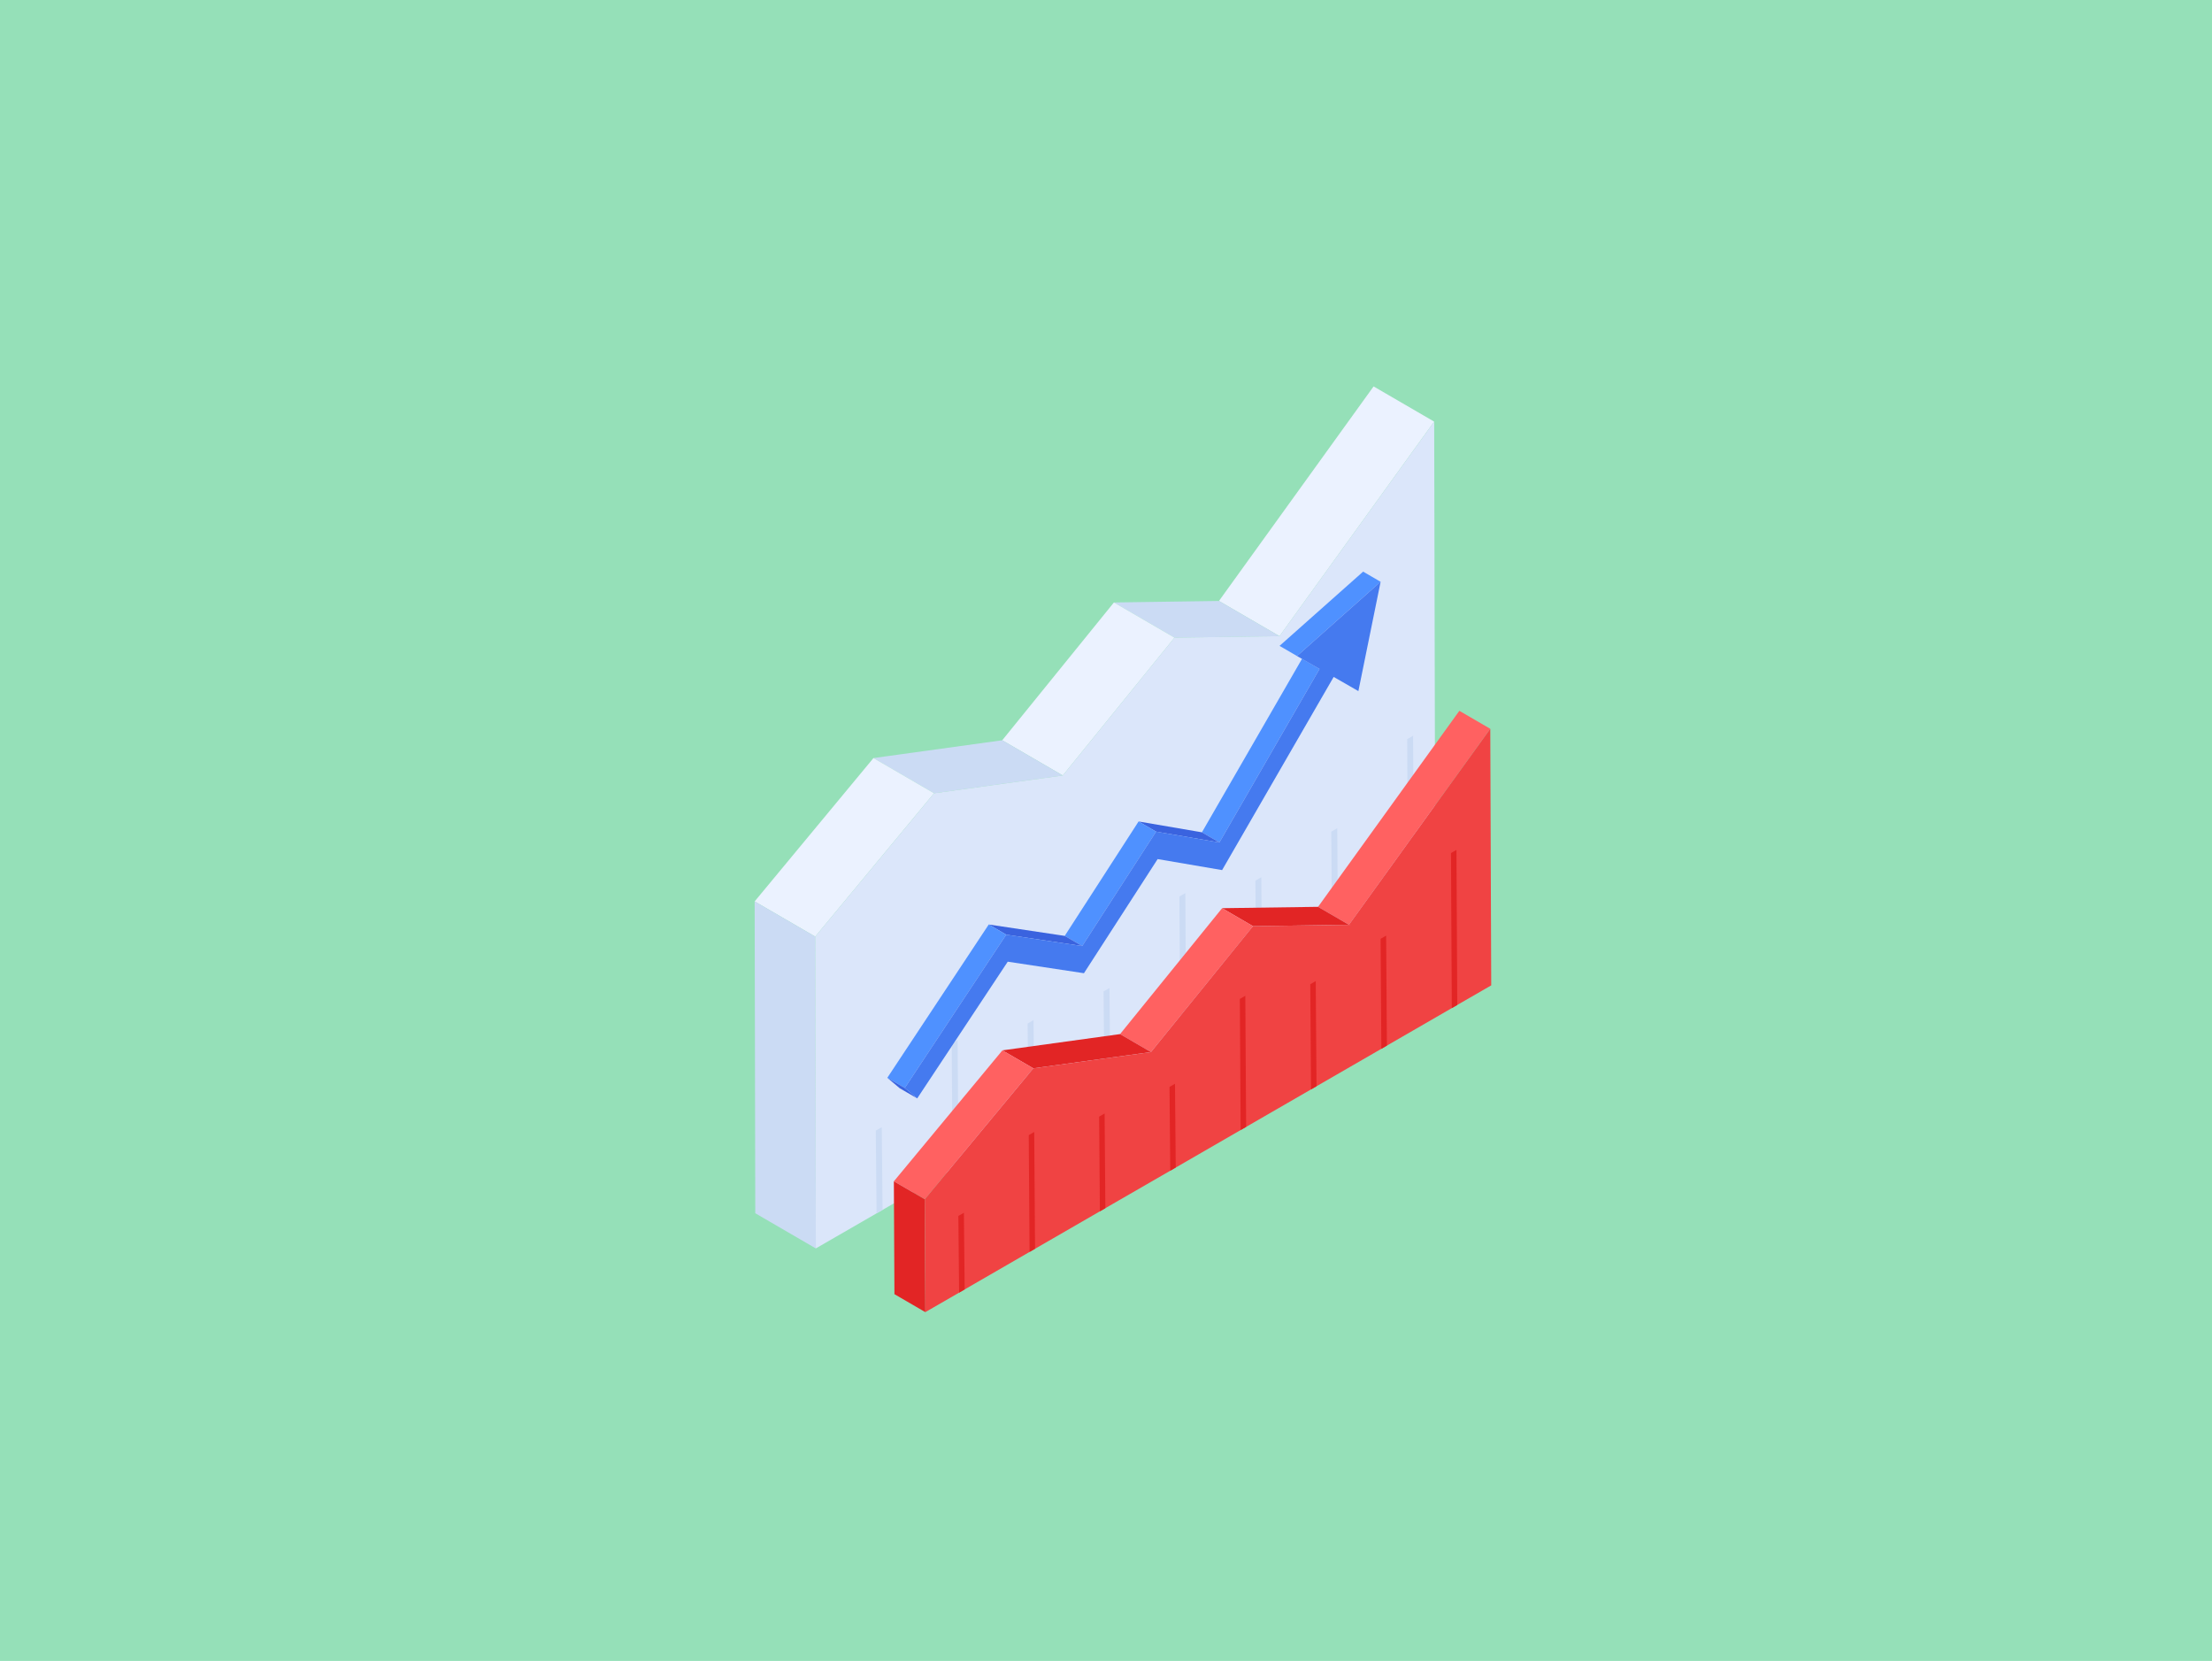 <svg width="979" height="735" viewBox="0 0 979 735" fill="none" xmlns="http://www.w3.org/2000/svg">
<rect width="979" height="735" fill="#95E0B8"/>
<g filter="url(#filter0_d_727_1210)">
<path d="M558.296 273.518L531.49 257.94L599.935 163L626.74 178.578L558.296 273.518Z" fill="#EBF2FF"/>
<path d="M511.814 274.18L485.009 258.603L531.491 257.941L558.296 273.519L511.814 274.18Z" fill="#CBDBF4"/>
<path d="M462.383 335.163L435.577 319.585L485.01 258.603L511.816 274.18L462.383 335.163Z" fill="#EBF2FF"/>
<path d="M405.386 343.036L378.58 327.459L435.573 319.585L462.379 335.163L405.386 343.036Z" fill="#CBDBF4"/>
<path d="M352.806 406.468L326 390.89L378.582 327.458L405.388 343.036L352.806 406.468Z" fill="#EBF2FF"/>
<path d="M353.081 544.467L326.276 528.889L326 390.89L352.806 406.468L353.081 544.467Z" fill="#CBDBF4"/>
<path d="M627.211 386.188L353.073 544.455L352.799 406.47L405.392 343.041L462.38 335.166L511.799 274.179L558.287 273.507L626.753 178.577L627.211 386.188Z" fill="#DBE6FA"/>
<path d="M382.612 527.405L379.965 528.939L379.604 492.311L382.251 490.806L382.612 527.405Z" fill="#CBDBF4"/>
<path d="M416.216 508.001L413.598 509.505L413.207 453.742L415.824 452.238L416.216 508.001Z" fill="#CBDBF4"/>
<path d="M449.791 488.626L447.174 490.13L446.812 444.927L449.43 443.393L449.791 488.626Z" fill="#CBDBF4"/>
<path d="M483.396 469.221L480.779 470.726L480.418 430.727L483.035 429.223L483.396 469.221Z" fill="#CBDBF4"/>
<path d="M517 449.816L514.382 451.32L513.991 388.728L516.609 387.224L517 449.816Z" fill="#CBDBF4"/>
<path d="M550.603 430.412L547.986 431.916L547.625 381.719L550.242 380.185L550.603 430.412Z" fill="#CBDBF4"/>
<path d="M584.209 411.006L581.561 412.541L581.2 360.027L583.848 358.493L584.209 411.006Z" fill="#CBDBF4"/>
<path d="M617.813 391.602L615.196 393.106L614.805 319.082L617.422 317.578L617.813 391.602Z" fill="#CBDBF4"/>
<path d="M531.695 364.815L523.955 360.317L568.264 283.529L576.004 288.027L531.695 364.815Z" fill="#4F91FF"/>
<path d="M566.051 282.314L558.311 277.816L595.3 244.96L603.04 249.459L566.051 282.314Z" fill="#4F91FF"/>
<path d="M503.657 360.018L495.917 355.52L523.954 360.317L531.694 364.815L503.657 360.018Z" fill="#3A63DF"/>
<path d="M470.973 410.648L463.232 406.15L495.923 355.52L503.663 360.018L470.973 410.648Z" fill="#4F91FF"/>
<path d="M437.351 405.608L429.61 401.11L463.231 406.151L470.971 410.649L437.351 405.608Z" fill="#3A63DF"/>
<path d="M392.452 473.454L384.712 468.956L429.608 401.11L437.349 405.608L392.452 473.454Z" fill="#4F91FF"/>
<path d="M397.944 478.07L390.203 473.572L384.712 468.955L392.452 473.453L397.944 478.07Z" fill="#3A63DF"/>
<path d="M603.038 249.459L593.203 297.829L582.263 291.555L532.886 377.039L504.359 372.163L471.738 422.673L438.012 417.57L397.941 478.071L392.449 473.454L437.346 405.608L470.966 410.649L503.657 360.019L531.693 364.816L576.002 288.027L566.049 282.315L603.038 249.459Z" fill="#457AEF"/>
<path d="M589.037 401.245L575.355 393.294L637.888 306.554L651.569 314.505L589.037 401.245Z" fill="#FF6161"/>
<path d="M546.569 401.849L532.888 393.898L575.355 393.294L589.036 401.245L546.569 401.849Z" fill="#E22525"/>
<path d="M501.405 457.564L487.724 449.613L532.887 393.898L546.568 401.849L501.405 457.564Z" fill="#FF6161"/>
<path d="M449.335 464.757L435.653 456.806L487.723 449.613L501.405 457.564L449.335 464.757Z" fill="#E22525"/>
<path d="M401.293 522.71L387.611 514.759L435.651 456.807L449.333 464.758L401.293 522.71Z" fill="#FF6161"/>
<path d="M401.545 572.655L387.863 564.704L387.611 514.758L401.293 522.709L401.545 572.655Z" fill="#E22525"/>
<path d="M651.997 428.049L636.966 436.722L634.54 438.116L605.816 454.709L603.361 456.132L574.665 472.697L572.239 474.091L543.515 490.684L541.089 492.078L512.365 508.672C427.599 557.601 540.444 492.453 450.092 544.618L447.666 546.013L418.942 562.606L416.488 564.028L401.54 572.645L401.289 522.712L449.339 464.762L501.405 457.567L546.555 401.848L589.027 401.235L651.579 314.505L651.997 428.049Z" fill="#F04343"/>
<path d="M418.945 562.605L416.491 564.028L416.156 530.074L418.61 528.68L418.945 562.605Z" fill="#E22525"/>
<path d="M450.095 544.618L447.669 546.012L447.307 494.322L449.733 492.928L450.095 544.618Z" fill="#E22525"/>
<path d="M481.219 526.658L478.793 528.052L478.458 486.151L480.884 484.729L481.219 526.658Z" fill="#E22525"/>
<path d="M512.368 508.671L509.942 510.065L509.607 472.989L512.034 471.594L512.368 508.671Z" fill="#E22525"/>
<path d="M543.52 490.684L541.094 492.078L540.731 434.058L543.158 432.664L543.52 490.684Z" fill="#E22525"/>
<path d="M574.669 472.696L572.243 474.091L571.908 427.56L574.334 426.138L574.669 472.696Z" fill="#E22525"/>
<path d="M605.821 454.709L603.367 456.131L603.032 407.453L605.486 406.031L605.821 454.709Z" fill="#E22525"/>
<path d="M636.971 436.721L634.545 438.116L634.182 369.498L636.608 368.104L636.971 436.721Z" fill="#E22525"/>
</g>
<defs>
<filter id="filter0_d_727_1210" x="314" y="151" width="365.997" height="449.655" filterUnits="userSpaceOnUse" color-interpolation-filters="sRGB">
<feFlood flood-opacity="0" result="BackgroundImageFix"/>
<feColorMatrix in="SourceAlpha" type="matrix" values="0 0 0 0 0 0 0 0 0 0 0 0 0 0 0 0 0 0 127 0" result="hardAlpha"/>
<feOffset dx="8" dy="8"/>
<feGaussianBlur stdDeviation="10"/>
<feComposite in2="hardAlpha" operator="out"/>
<feColorMatrix type="matrix" values="0 0 0 0 0 0 0 0 0 0 0 0 0 0 0 0 0 0 0.25 0"/>
<feBlend mode="normal" in2="BackgroundImageFix" result="effect1_dropShadow_727_1210"/>
<feBlend mode="normal" in="SourceGraphic" in2="effect1_dropShadow_727_1210" result="shape"/>
</filter>
</defs>
</svg>
